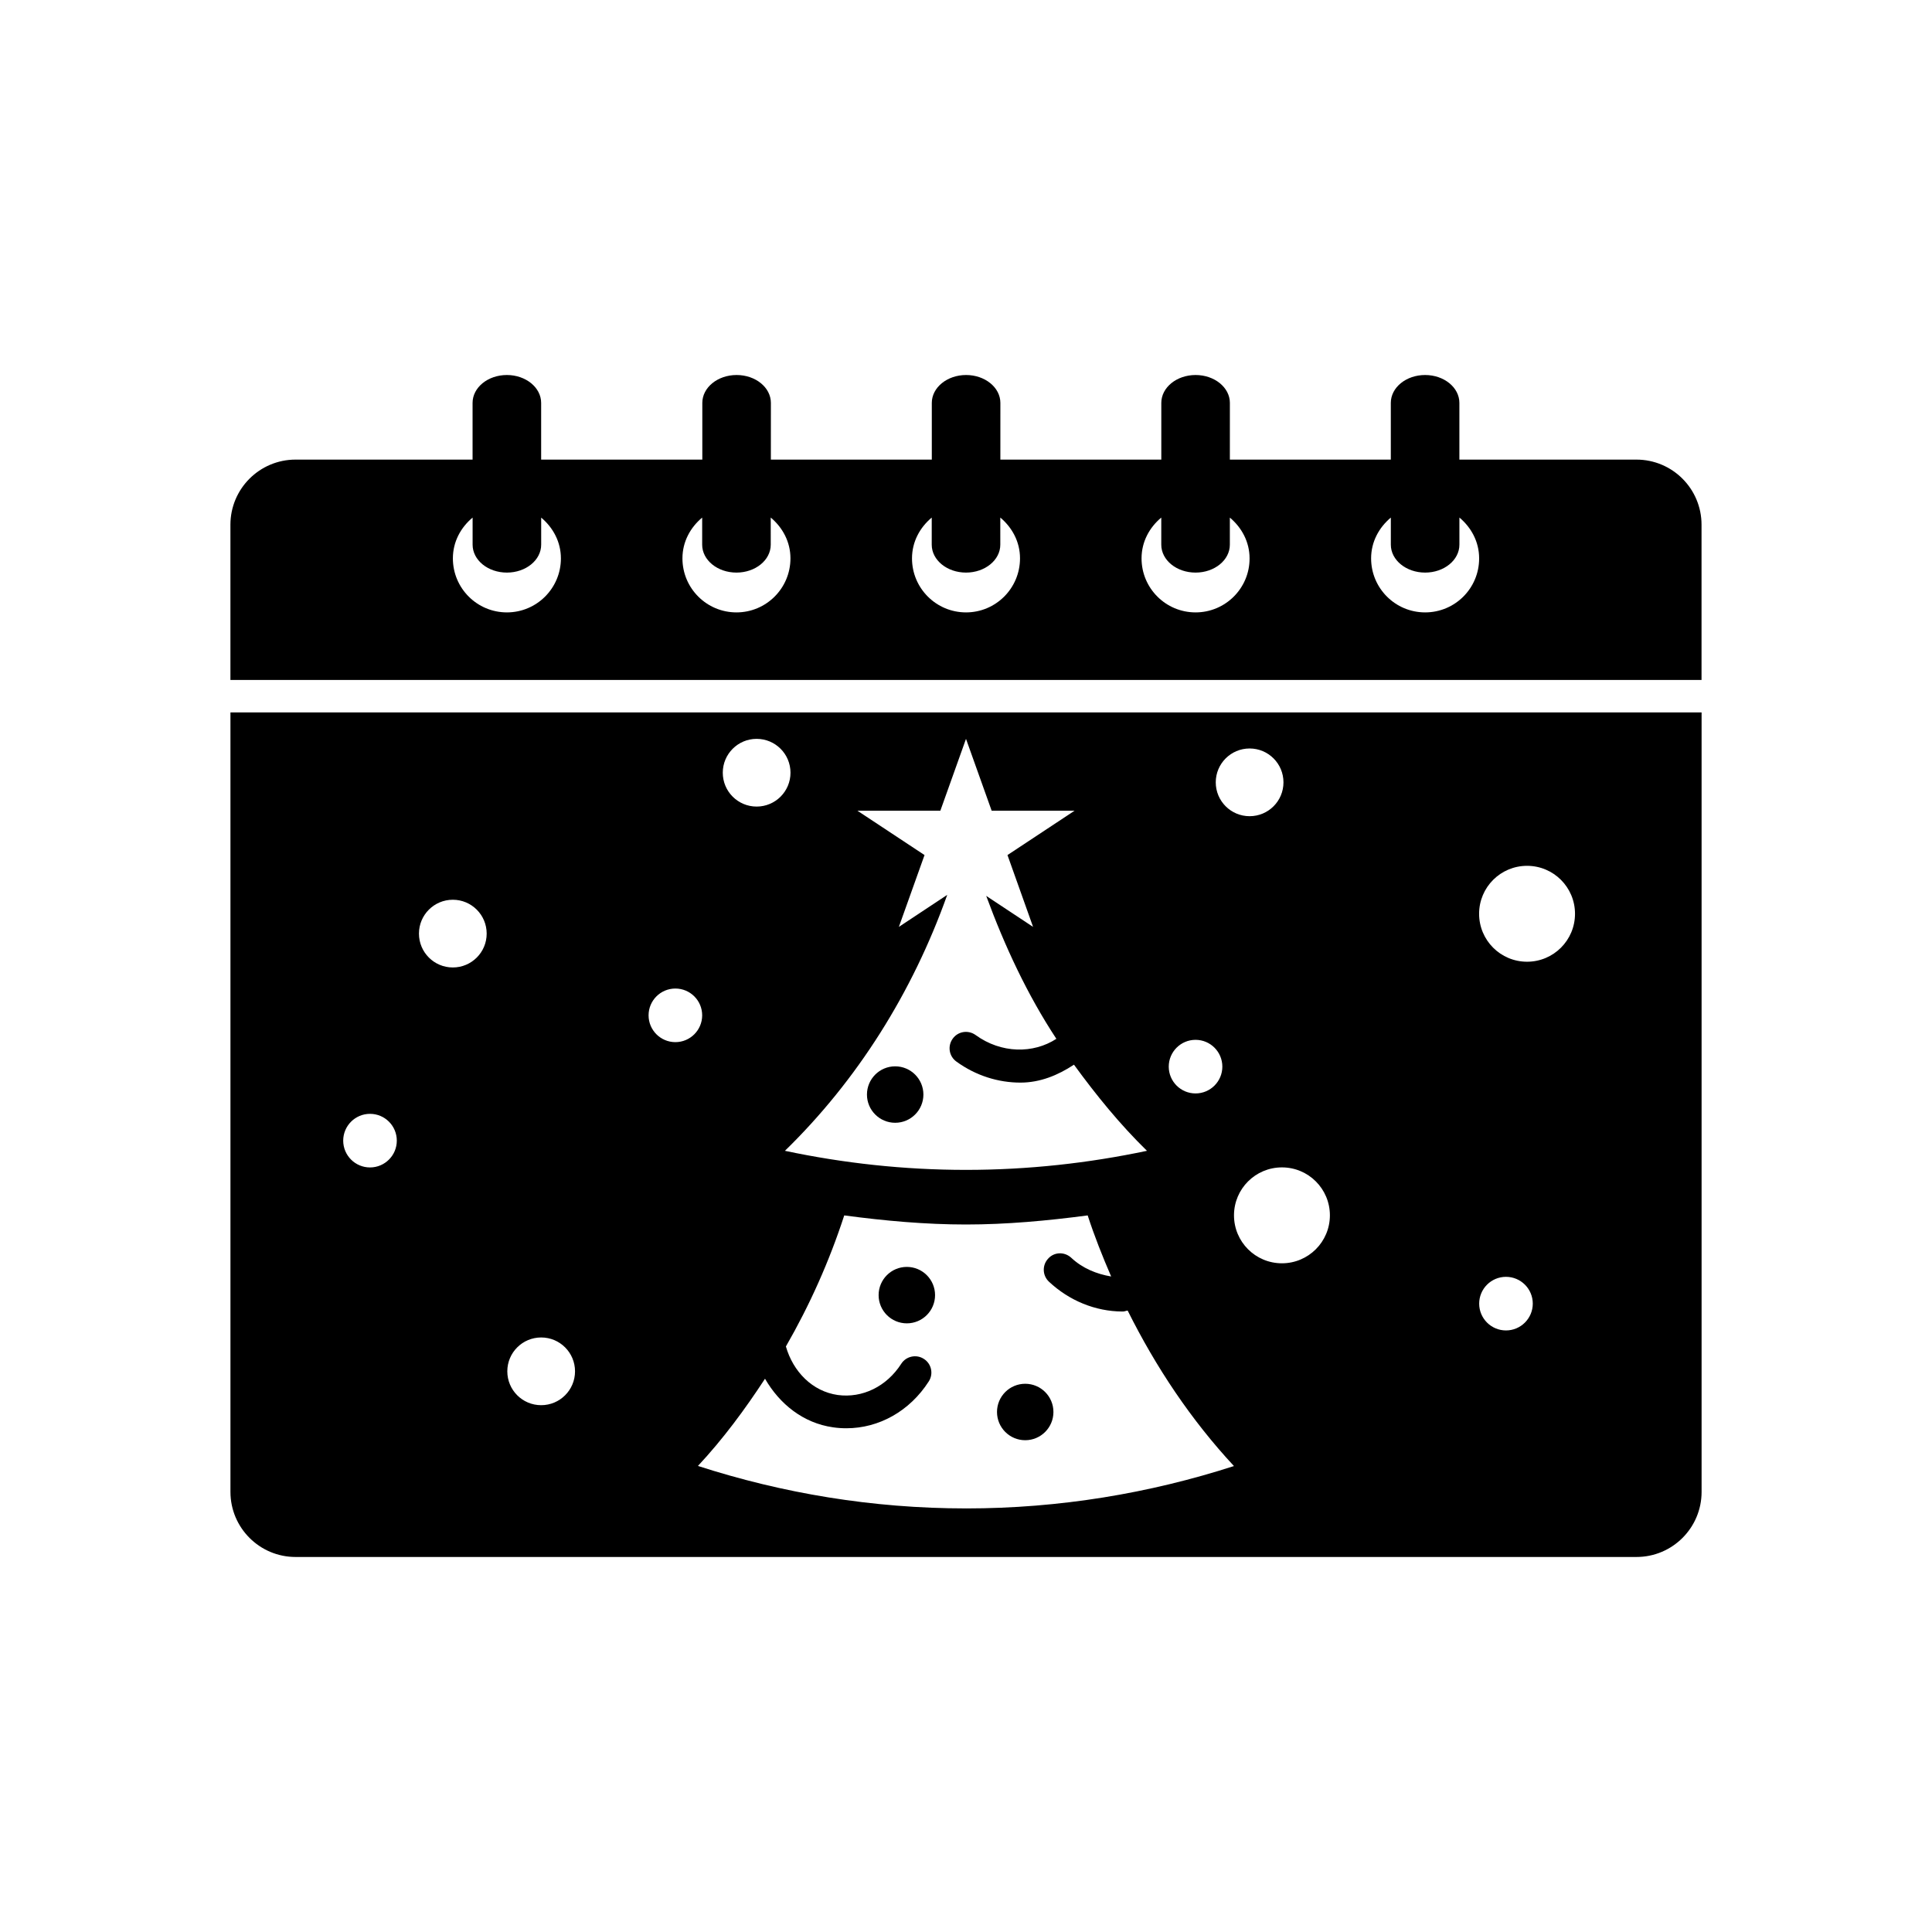 <?xml version="1.0" encoding="UTF-8"?>
<!-- Uploaded to: SVG Find, www.svgrepo.com, Generator: SVG Find Mixer Tools -->
<svg fill="#000000" width="800px" height="800px" version="1.1" viewBox="144 144 512 512" xmlns="http://www.w3.org/2000/svg">
 <g>
  <path d="m391.8 487.22c0 4.133-3.348 7.481-7.481 7.481-4.129 0-7.477-3.348-7.477-7.481 0-4.129 3.348-7.477 7.477-7.477 4.133 0 7.481 3.348 7.481 7.477"/>
  <path d="m388.71 434.07c0 4.129-3.348 7.477-7.481 7.477-4.129 0-7.477-3.348-7.477-7.477 0-4.133 3.348-7.481 7.477-7.481 4.133 0 7.481 3.348 7.481 7.481"/>
  <path d="m423.17 518.19c0 4.133-3.348 7.481-7.477 7.481-4.129 0-7.477-3.348-7.477-7.481 0-4.129 3.348-7.477 7.477-7.477 4.129 0 7.477 3.348 7.477 7.477"/>
  <path d="m577.67 265.8h-46.918v-15.02c0-4.094-4.062-7.398-9.086-7.398-5.023 0-9.086 3.305-9.086 7.398v15.02h-42.652l0.004-15.02c0-4.094-4.078-7.398-9.086-7.398-5.023 0-9.086 3.305-9.086 7.398v15.02h-42.652l0.004-15.02c0-4.094-4.078-7.398-9.086-7.398-5.008 0-9.086 3.305-9.086 7.398v15.02h-42.652l0.008-15.02c0-4.094-4.062-7.398-9.086-7.398-5.023 0-9.086 3.305-9.086 7.398v15.02h-42.711v-15.02c0-4.094-4.078-7.398-9.086-7.398-5.023 0-9.086 3.305-9.086 7.398v15.02h-46.918c-9.523 0-17.254 7.731-17.254 17.254v41.141h389.86v-41.141c0-9.523-7.715-17.254-17.254-17.254zm-299.34 40.492c-7.902 0-14.312-6.406-14.312-14.312 0-4.41 2.094-8.203 5.227-10.816v7.18c0 4.094 4.062 7.398 9.086 7.398s9.086-3.305 9.086-7.398v-7.176c3.133 2.629 5.227 6.422 5.227 10.816 0 7.902-6.41 14.309-14.312 14.309zm60.836 0c-7.902 0-14.312-6.406-14.312-14.312 0-4.41 2.094-8.188 5.227-10.816v7.18c0 4.094 4.078 7.398 9.086 7.398 5.023 0 9.086-3.305 9.086-7.398l-0.004-7.191c3.133 2.629 5.227 6.422 5.227 10.816 0.004 7.918-6.406 14.324-14.309 14.324zm60.836 0c-7.902 0-14.312-6.406-14.312-14.312 0-4.41 2.094-8.203 5.227-10.816v7.18c0 4.094 4.078 7.398 9.086 7.398s9.086-3.305 9.086-7.398l-0.004-7.191c3.133 2.629 5.227 6.422 5.227 10.816 0 7.918-6.406 14.324-14.309 14.324zm60.832 0c-7.902 0-14.312-6.406-14.312-14.312 0-4.41 2.094-8.203 5.227-10.816v7.18c0 4.094 4.062 7.398 9.086 7.398 5.023 0 9.086-3.305 9.086-7.398v-7.176c3.133 2.629 5.227 6.422 5.227 10.816 0.016 7.902-6.406 14.309-14.312 14.309zm60.836 0c-7.902 0-14.312-6.406-14.312-14.312 0-4.41 2.094-8.188 5.227-10.816v7.18c0 4.094 4.078 7.398 9.086 7.398 5.023 0 9.086-3.305 9.086-7.398v-7.191c3.133 2.629 5.227 6.422 5.227 10.816 0.016 7.918-6.394 14.324-14.312 14.324z"/>
  <path d="m205.07 332.8v206.56c0 9.523 7.731 17.254 17.254 17.254h355.36c9.523 0 17.254-7.731 17.254-17.254v-206.56zm270.09 9.555c4.961 0 8.973 4.016 8.973 8.973 0 4.961-4.016 8.973-8.973 8.973-4.961 0-8.973-4.016-8.973-8.973s4.016-8.973 8.973-8.973zm-14.328 77.211c3.922 0 7.102 3.18 7.102 7.102s-3.18 7.102-7.102 7.102-7.102-3.18-7.102-7.102c0.004-3.922 3.184-7.102 7.102-7.102zm-67.621-60.742 6.789-19.02 6.801 19.051h21.965l-17.773 11.746 6.785 19.035-12.422-8.219c4.914 13.336 10.879 26.168 18.594 37.879-6.109 3.984-14.625 3.922-21.41-1.008-1.953-1.402-4.66-0.992-6.062 0.977-1.402 1.938-0.992 4.644 0.977 6.062 5.18 3.762 11.148 5.574 16.973 5.574 5.195 0 9.934-1.938 14.184-4.754 5.902 8.094 12.203 15.855 19.348 22.828-15.477 3.273-31.52 5.055-47.973 5.055s-32.496-1.777-47.973-5.055c19.238-18.75 33.816-42.004 43.012-67.824l-12.816 8.484 6.801-19.035-17.773-11.746h21.977zm-48.695-19.02c4.961 0 8.973 4.016 8.973 8.973 0 4.961-4.016 8.973-8.973 8.973-4.961 0-8.973-4.016-8.973-8.973s4.016-8.973 8.973-8.973zm-102.46 113.58c-3.922 0-7.102-3.18-7.102-7.102s3.18-7.102 7.102-7.102c3.922 0 7.102 3.18 7.102 7.102s-3.184 7.102-7.102 7.102zm21.945-52.996c-4.961 0-8.973-4.016-8.973-8.973 0-4.961 4.016-8.973 8.973-8.973 4.961 0 8.973 4.016 8.973 8.973 0.004 4.961-4.012 8.973-8.973 8.973zm23.414 116c-4.961 0-8.973-4.016-8.973-8.973 0-4.961 4.016-8.973 8.973-8.973 4.961 0 8.973 4.016 8.973 8.973s-4.016 8.973-8.973 8.973zm35.566-96.211c-3.922 0-7.102-3.18-7.102-7.102s3.18-7.102 7.102-7.102 7.102 3.18 7.102 7.102c-0.004 3.922-3.184 7.102-7.102 7.102zm77.02 123.57c-24.812 0-48.633-4.016-71.039-11.258 6.644-7.117 12.438-14.957 17.773-23.113 3.871 6.707 10.125 11.762 18.043 12.879 1.164 0.172 2.332 0.25 3.512 0.25 8.66 0 16.801-4.551 21.836-12.406 1.309-2.016 0.723-4.707-1.309-5.984-1.984-1.289-4.707-0.707-5.984 1.309-3.871 6.031-10.312 9.148-16.816 8.266-6.754-0.961-11.84-6.203-13.746-12.863 6.281-10.91 11.492-22.531 15.461-34.73 10.754 1.434 21.539 2.41 32.258 2.41 10.738 0 21.523-0.992 32.258-2.41 1.793 5.527 3.938 10.895 6.219 16.184-3.84-0.645-7.559-2.141-10.562-4.945-1.777-1.652-4.519-1.59-6.125 0.203-1.637 1.746-1.543 4.488 0.203 6.125 5.367 5.023 12.266 7.856 19.398 7.902h0.219c0.441 0 0.82-0.219 1.242-0.25 7.496 15.035 16.816 29 28.168 41.203-22.359 7.215-46.211 11.23-71.008 11.23zm83.727-64.961c-7.023 0-12.707-5.684-12.707-12.707 0-7.023 5.684-12.707 12.707-12.707 7.023 0 12.707 5.684 12.707 12.707-0.004 7.023-5.703 12.707-12.707 12.707zm59.371 17.793c-3.922 0-7.102-3.18-7.102-7.102s3.18-7.102 7.102-7.102 7.102 3.18 7.102 7.102c-0.004 3.918-3.184 7.102-7.102 7.102zm5.586-97.711c-7.023 0-12.707-5.684-12.707-12.707s5.684-12.707 12.707-12.707c7.023 0 12.707 5.684 12.707 12.707s-5.684 12.707-12.707 12.707z"/>
 </g>
</svg>